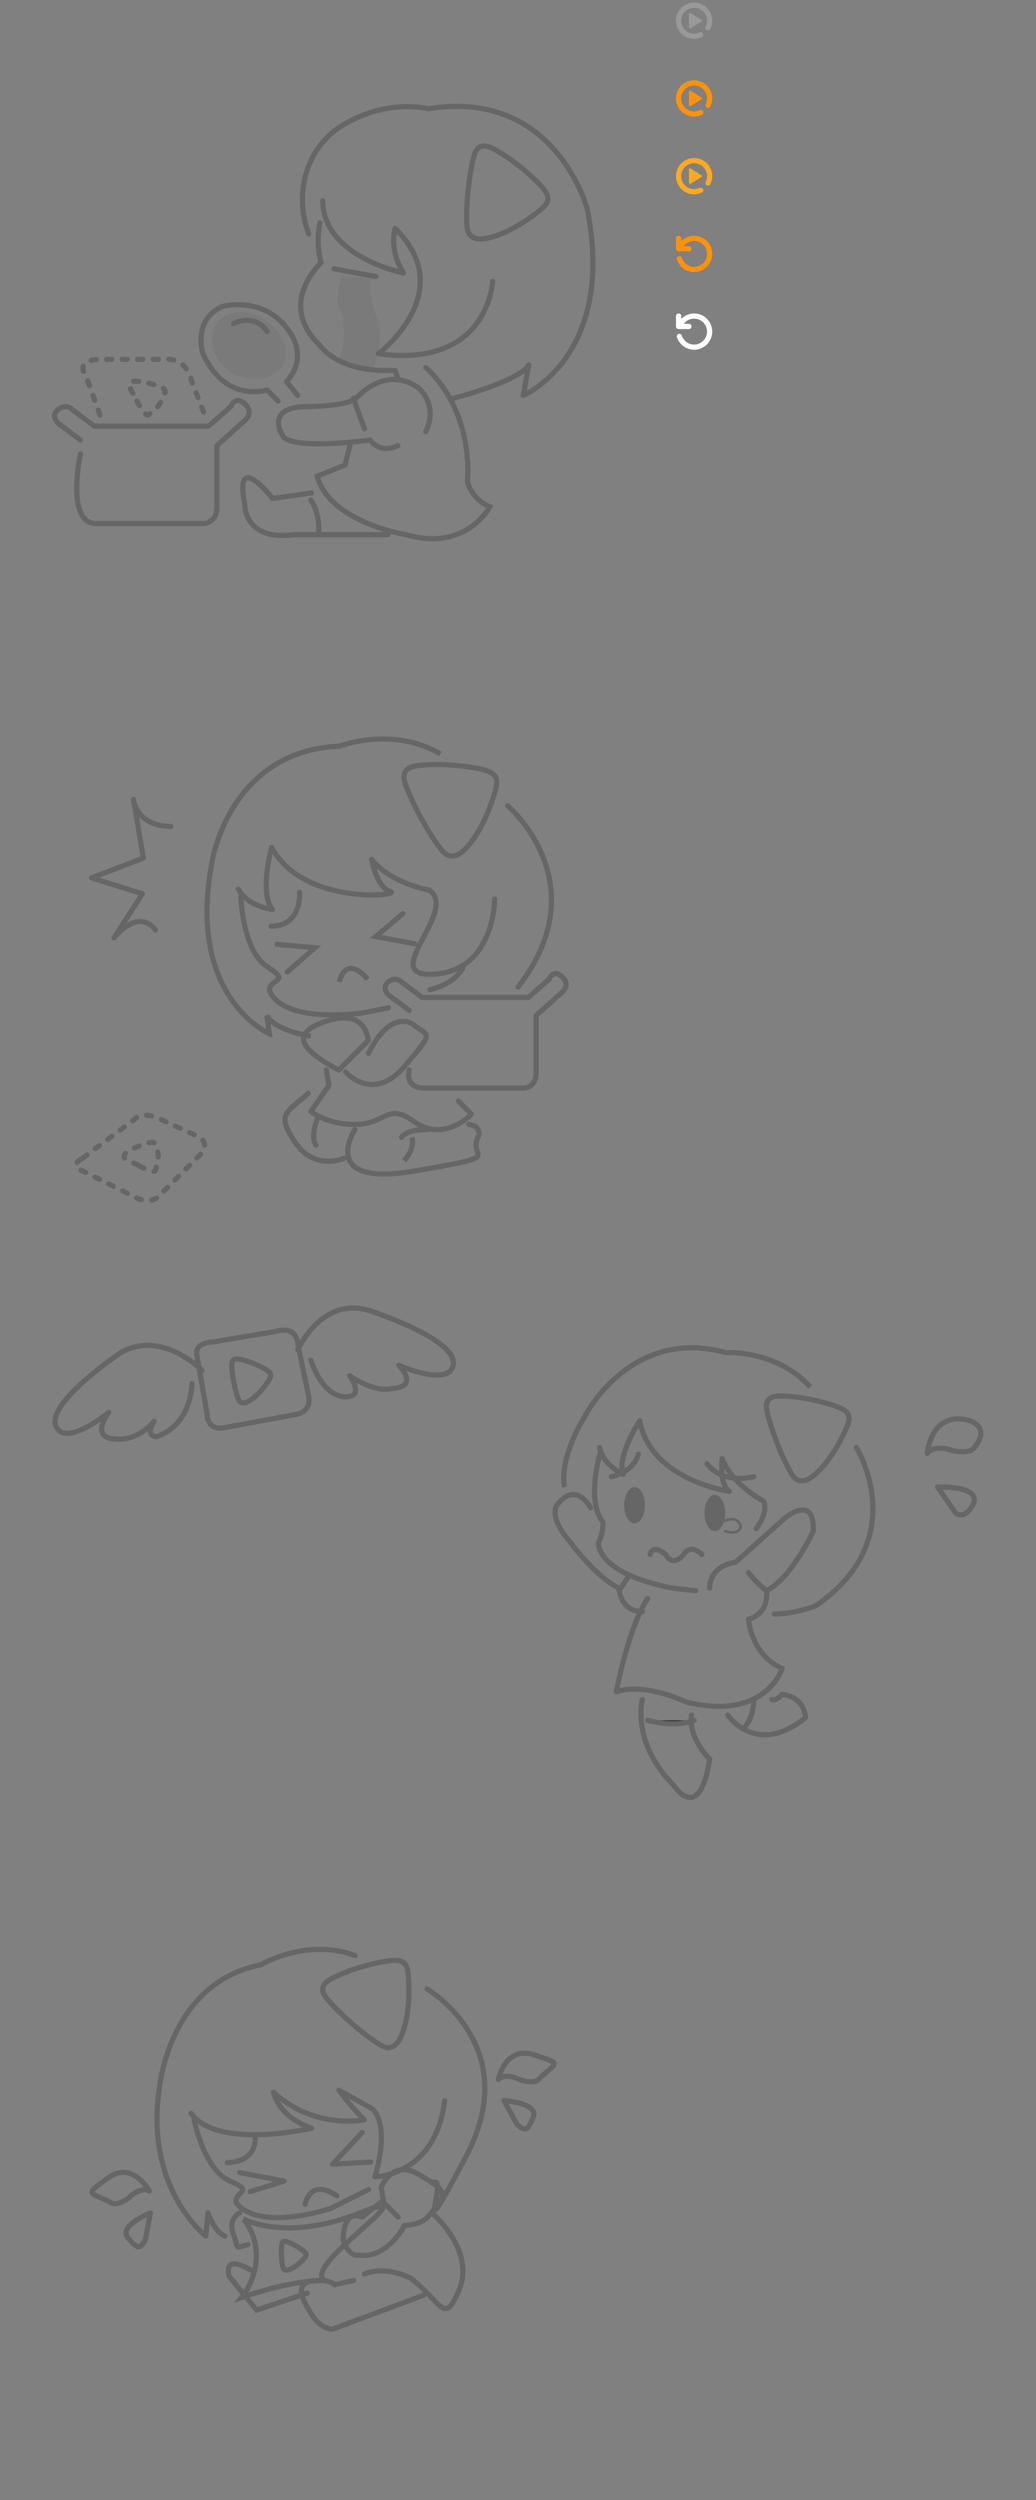 <?xml version="1.0"?>
<svg xmlns="http://www.w3.org/2000/svg" width="400" height="965" viewBox="0 0 400 965">
	<rect x="0" y="0" width="400" height="965" fill="#808080" stroke="none"/>
	<svg xmlns="http://www.w3.org/2000/svg" preserveAspectRatio="xMidYMid" width="250" height="250" y="0" viewBox="0 0 250 250"><defs><style>.bd1-1,.bd1-2,.bd1-4,.bd1-5{stroke:#666;stroke-linecap:round;stroke-width:2px}.bd1-1,.bd1-4,.bd1-5{stroke-linejoin:round}.bd1-1,.bd1-2,.bd1-5{fill:none}.bd1-1,.bd1-2,.bd1-3,.bd1-4,.bd1-5{fill-rule:evenodd}.bd1-3{fill:#646464;opacity:.2}.bd1-4{fill:#2d2d2d;fill-opacity:0}.bd1-5{stroke-dasharray:2,4}</style></defs><path d="M175.131 153.73s25.581-6.593 29.031-12.894l-2.151 11.819s35.979-15.157 24.73-71.992c0 0-12.274-46.662-61.287-38.682 0 0-15.833-4.212-33.331 6.447-13.648 8.314-18.928 26.114-12.902 41.906" class="bd1-1"/><path d="M123.522 86.036c-.009.003-1.748 7.82.461 15.303.614-.26-17.754 15.436-.461 31.975 0 0 5.783 9.069 23.654 9.671h5.376l1.075 3.223" class="bd1-1"/><path d="M128.958 103.77l16.19 2.977M153.627 171.997s-6.27 3.632-10.752-2.149c0 0-27.905 3.89-33.331-1.075 0 0-8.239-11.438 8.602-11.819 0 0 15.607-.01 19.353-3.224 0 0 10.847-12.896 23.655-4.298 0 0 8.482 6.219 3.225 17.192M136.424 153.73l4.301 11.82" class="bd1-2"/><path d="M164.379 141.91s17.871 14.064 16.128 44.055c0 0 1.214 6.425 8.602 9.671 0 0-9.2 17.525-32.256 10.745 0 0-29.297-4.494-34.407-22.565l10.752-4.298 2.151-8.596" class="bd1-2"/><path d="M120.296 190.263l-15.053 2.149s-15.015-19.356-10.752 2.149c0 0-.446 14.557 19.354 11.82h36.03M120 193s3.648 4.589 3 13" class="bd1-2"/><path d="M190.184 108.601s-1.373 33.697-44.083 27.937c0 0 31.552-23.782 6.451-48.353 0 0-2.583 8.074 3.226 17.192 0 0-31.019-6.153-31.181-27.937M31.054 175.22s-5.95 27.415 6.452 26.863h40.857s5.376.173 5.376-6.447v-23.639l10.752-9.671s3.844-2.987 0-6.447c-3.843-3.46-5.376 1.075-5.376 1.075l-8.601 7.521H36.43l-8.601-6.447s-2.24-2.43-5.376 0 0 5.373 0 5.373l8.601 6.447M107.394 154.804l-4.301-4.298s-15.899 5.397-24.73-13.968c0 0-4.25-13.009 7.527-18.267 0 0 16.31-4.404 25.804 9.671 0 0 7.814 9.711-1.075 19.341l4.301 5.372" class="bd1-1"/><path d="M143.95 142.985l-13.977-3.224c4.506-4.623 2.15-18.266 2.15-18.266-4.087-5.044 0-15.043 0-15.043l11.827 1.074c-2.82 2.253 1.076 13.969 1.076 13.969 4.335 7.388-1.076 21.49-1.076 21.49zm-56.824-.689c-5.884-5.519-7.027-13.856-2.552-18.621 4.475-4.765 13.948-4.153 19.832 1.366 5.885 5.519 8.102 12.781 3.627 17.546-4.475 4.765-15.023 5.229-20.907-.291z" class="bd1-3"/><path d="M90.19 124.839s8.04-4.125 12.903 3.103" class="bd1-1"/><path d="M180.735 73.458c-.502 4.907-.703 9.879-.434 14.02.39 4.48 3.764 5.187 7.068 4.61 8.046-1.403 16.706-7.279 21.595-11.348 4.159-3.463 3.118-6.03-2.063-11.013-7.06-6.791-13.452-10.896-17.225-12.667-2.388-1.123-4.274-.93-5.586.713-1.615 2.022-2.912 11.331-3.355 15.685z" class="bd1-4"/><path d="M52.923 154.79c.694 1.961 2.141 3.009 2.988 4.536.954 1.634 1.479.66 2.621-.17 2.781-2.021 3.735-4.093 4.846-6.546.944-2.087.089-2.872-2.762-3.813-3.885-1.281-7.034-1.664-8.776-1.641-1.102.013-1.778.436-1.977 1.304-.245 1.068 2.443 4.589 3.06 6.33z" class="bd1-5"/><path d="M38.581 160.177l-5.376-15.043s-4.938-6.144 5.376-6.447h25.805s7.281-1.002 9.676 8.596l5.376 13.969" class="bd1-5"/></svg>
	<svg width="250" preserveAspectRatio="xMidYMid" viewBox="0 0 250 250" height="250" id="buddy_2" y="250"><defs><style>.bd2-1,.bd2-2,.bd2-3,.bd2-4,.bd2-5{stroke:#666;stroke-width:2px;fill-rule:evenodd}.bd2-1,.bd2-2,.bd2-3,.bd2-5{fill:none}.bd2-2,.bd2-3,.bd2-4,.bd2-5{stroke-linecap:round}.bd2-2,.bd2-4,.bd2-5{stroke-linejoin:round}.bd2-4{fill:#2d2d2d;fill-opacity:0}.bd2-5{stroke-dasharray:2,4}</style></defs><path d="m120 150s-13.792-2.135-17-8l1 7s-32.462-14.107-22-67c0 0 6.832-42.167 49-44 0 0 20.579-7.887 39 3" class="bd2-1"/><path d="m93 96s0.503 20.671 10 27 1.828 4.103 1 9c0 0 2.181 12.923 36 9l10-2m-24 24l1 6-7 10s6.817 5.456 18 5 11.687-8.527 22-1 20.587-1.158 22-3l-5-5m2-52s-2.247 6.367-13 9m30-71s35.217 29.802 4 70" class="bd2-2"/><path d="m130.82 163.03l11.35-11.421s-0.505-12.144-15.13-7.773-12.598 10.566 3.78 19.194zm6.18 22.97s-14.4 22.42 23 16 19.386-4.237 25-14c0 0 0.373-3.43-4-4" class="bd2-2"/><path d="m131 129s2.105-11 11-1" class="bd2-1"/><path d="m133 197s-11.482 5.197-19-6-3.509-11.248 5-19m3.44 10s-2.719 6.777-0.437 10" class="bd2-2"/><path d="m155 189s1.569-3.09 10-3m-49.3-91.609s0.972 13.143-11.053 13.108" class="bd2-3"/><path d="m156 198s4.356-4.229 3-9" class="bd2-1"/><path d="m107.01 114.5l14.626 1.325-10.748 9.373" class="bd2-3"/><path d="m60 109s-5.679-9.151-16 3l11-17-19.639-6.158 19.99-7.659-3.803-22.571s0.809 10.168 14.452 10.388" class="bd2-2"/><path d="m155.53 102.69l-10.471 8.812 15.058 2.77" class="bd2-3"/><path d="m191 97s0 27.264-23 29 9.411-24.278-2.215-32.426c0 0-13.392-2.206-21.247-10.622a22.746 22.746 0 0 1 -1.086 -1.249s1.966 10.824 7.197 12.387-33.558 5.807-45.756-17.025c0 0-4.905 17.455 0.249 23.931 0 0-9.451-0.979-13.115-7.799m65.972 69.803s-2.061 7 6 7h38s5 0.161 5-6v-22l10-9s3.575-2.78 0-6-5 1-5 1l-8 7h-41l-8-6s-2.083-2.262-5 0 0 5 0 5l8 6" class="bd2-2"/><path d="m133.43 163.76s10.56 12.194 22.792-2.175 9.025-11.256 3.161-16.306c0 0-8.567-6.082-17.1 11.318" class="bd2-2"/><path d="m162.47 65.552c2.516 4.622 5.334 9.118 8.058 12.597 3.034 3.703 6.388 2.271 8.91-0.248 6.141-6.132 10.124-16.574 11.921-23.13 1.527-5.579-0.921-7.204-8.417-8.433-10.215-1.675-18.234-1.395-22.575-0.656-2.75 0.466-4.27 1.785-4.421 4.029-0.185 2.762 4.289 11.74 6.524 15.841z" class="bd2-4"/><path d="m53.807 200.02c1.588 1.107 3.255 1.124 4.725 1.823 1.609 0.722 1.483-0.292 1.904-1.528 1.026-3.009 0.634-5.081 0.155-7.523-0.408-2.077-1.483-2.213-4.162-1.398-3.65 1.109-6.255 2.503-7.569 3.451-0.832 0.599-1.119 1.279-0.802 2.039 0.391 0.936 4.339 2.154 5.749 3.136z" class="bd2-5"/><path d="m32 197l20-15s2.34-3.548 10 0l13 6s7.508 2.259 2 8l-16 16s-3.448 3.672-11-1l-18-9s-5.898-1.856 0-5z" class="bd2-5"/></svg>
	<svg xmlns="http://www.w3.org/2000/svg" preserveAspectRatio="xMidYMid" width="400" height="200" viewBox="0 0 400 200" id="buddy_3" y="500"><defs><style>.bd3-1,.bd3-2,.bd3-3,.bd3-4,.bd3-6,.bd3-7{stroke:#666}.bd3-1,.bd3-2,.bd3-3,.bd3-6,.bd3-7{stroke-width:2px}.bd3-1,.bd3-2,.bd3-3,.bd3-4{fill:none}.bd3-1,.bd3-2,.bd3-3,.bd3-4,.bd3-5,.bd3-6,.bd3-7{fill-rule:evenodd}.bd3-2,.bd3-3,.bd3-4,.bd3-6,.bd3-7{stroke-linecap:round}.bd3-2,.bd3-4,.bd3-6,.bd3-7{stroke-linejoin:round}.bd3-4{stroke-width:1px}.bd3-5{fill:#666}.bd3-6,.bd3-7{fill:#2d2d2d}.bd3-6{fill-opacity:0}</style></defs><path d="M218 74s-2.887-9.568 7.994-27.655c0 0 17.479-34.321 54.188-24.281 0 0 19.84-1.103 32.657 13.318" class="bd3-1"/><path d="M231.582 61.394s-5.262 17.886 1.149 25.935c0 0 .439 4.027-1.621 8.002 0 0-1.686 11.696 28.429 17.643l9.137 1.037M330.652 58.714s22.028 35.286-15.845 61.2c0 0-8.412 3.105-15.807 3.086" class="bd3-2"/><path d="M228 82s-5.399-10.842-13-1c0 0-3.372 4.448 5 14 0 0 9.942 13.77 19 18 0 0 .31 9.028 9 9" class="bd3-2"/><path d="M274 113s-.586-8.356 10-10l19-17s11.625-9.799 11 5c0 0-8.01 17.695-18 23 0 0 1.258 8.682-7 11 0 0 .887 13.687 13 19 0 0-6.171 20.403-37 13 0 0-15.841-7.773-27-4 0 0 4.107-23.41 12-36M251 100s.898-4.275 6 0c0 0 2.441 5.298 7 0 0 0 2.169-4.456 7 0" class="bd3-2"/><path d="M246.514 61.264S245.01 68.06 236 70M273 65s4.966 7.854 18 5M248 156s-4.39 16.483 12 33c0 0 10.093 15.719 14-10 0 0-8.458-8.294-7-17M281 162s10.967 16.388 30 1c0 0-.011-7.908-9-9 0 0-2.418 2.722-4 2" class="bd3-3"/><path d="M278 88s6.243-4.218 8 1c0 0-.244 3.931-6 2" class="bd3-4"/><path d="M358 61s1.374-15.86 15-13c0 0 10.499 1.783 3 11 0 0-1.257 2.215-8 1 0 0-7.079-2.853-10 1zM362 74s16.016-.758 14 6c0 0-2.865 6.95-7 4l-7-10z" class="bd3-2"/><path d="M276 91c-2.209 0-4-3.134-4-7s1.791-7 4-7 4 3.134 4 7-1.791 7-4 7zm-31-3c-2.209 0-4-3.134-4-7s1.791-7 4-7 4 3.134 4 7-1.791 7-4 7z" class="bd3-5"/><path d="M292 90s4.965-6.306 2.74-10.642c0 0-10.891-5.583-15.317-14.971a21.112 21.112 0 0 1-.588-1.372s-1.293 9.835 2.767 12.617c0 0-30.41-4.257-34.594-27.219 0 0-9.019 13.635-6.378 20.615 0 0-7.844-3.444-9.111-10.309M289 107s2.557 3.618 7 7M239 114l4-6" class="bd3-2"/><path d="M299.975 56.873c1.717 4.424 3.718 8.769 5.752 12.195 2.286 3.662 5.451 2.768 7.997.806 6.199-4.775 10.966-13.652 13.329-19.308 2.01-4.812.008-6.548-6.553-8.512-8.941-2.677-16.145-3.351-20.112-3.191-2.513.099-4.024 1.102-4.419 3.092-.484 2.448 2.481 10.993 4.006 14.918z" class="bd3-6"/><path d="M250 164s10.405 3.099 18 0M291 157s-.272 6.008-3 9" class="bd3-7"/><path d="M90.249 33.366c.435 2.33 1.013 4.648 1.688 6.517.776 2.008 2.379 1.855 3.778 1.121 3.408-1.787 6.489-5.721 8.128-8.288 1.394-2.184.585-3.219-2.4-4.779-4.067-2.126-7.475-3.11-9.399-3.39-1.218-.179-2.035.178-2.401 1.12-.45 1.16.22 5.631.606 7.699z" class="bd3-6"/><path d="M115 21s9.248-21.158 28-15c0 0 38.968 12.564 31 23 0 0-3.027 5.008-20-2 0 0 8.536 8.312-3 9 0 0-5.778 1.865-16-5 0 0 5.123 6.988 0 8 0 0-9.121 2.771-15-14M78 29s-15.229-15.864-31.172-7.023c0 0-34.068 22.709-23.558 30.578 0 0 4.277 3.993 18.697-7.375 0 0-8.258 10.606 3.96 10.311 0 0 7.336.587 13.615-6.974 0 0-3.793 5.347.673 6.045 0 0 12.835-2.833 13.92-20.572" class="bd3-2"/><path d="M76 23l4 23s-.221 6.554 7 5l27-5s6.772-.48 5-8l-4-19s.174-7.707-9-5l-24 4s-6.931.182-6 5z" class="bd3-3"/></svg>
	<svg width="250" preserveAspectRatio="xMidYMid" viewBox="0 0 250 250" height="250" id="buddy_4" y="700"><defs><style>.bd4-1,.bd4-2,.bd4-3{stroke:#666;stroke-linecap:round;stroke-width:2px;fill-rule:evenodd}.bd4-1,.bd4-3{stroke-linejoin:round}.bd4-1,.bd4-2{fill:none}.bd4-3{fill:#2d2d2d;fill-opacity:0}</style></defs><path d="m137.13 54.848c-18.832-7.082-36.568 3.589-36.568 3.589-35.306 6.903-39.027 47.511-39.027 47.511-5.785 38.896 17.948 57.137 17.948 57.137l0.816-8.979s2.208 7.108 6.526 8.979" class="bd4-1"/><path d="m74.966 118.4s3.871 19.078 13.697 23.394 2.367 3.504 2.408 8.178c0 0 5.908 11.659 36.543 2.499l14.685-7.346m22.6-77.39s37.484 21.872 15.232 64.229-6.235 6.96-13.054 10.54m-68.549-17.06s0.712 8.945-10.804 9.295" class="bd4-1"/><path d="m92.533 138.6l17.133 3.265-13.054 4.081m43.238-22.86l-11.421 12.244 14.685-0.817m-25.29 16.32s1.668-10.414 12.237-3.265" class="bd4-1"/><path d="m163.51 185.94l-35.08 13.06s-4.333 0.404-8.159-5.714-7.65-13.341 3.264-13.06c0 0 3.685-0.171 5.71 1.633l7.343-1.633" class="bd4-2"/><path d="m94.165 156.56s16.379 8.979 44.87-2.449-22.466 19.963-13.869 26.12c0 0-10.594-0.683-31.817 6.53 0 0 12.138-14.677 0.816-30.201z" class="bd4-2"/><path d="m92.533 154.11s-4.654 2.334-2.447 8.163 0.089 5.601 5.71 4.081m0.816 9.79s-10.33-6.588-8.158 2.449l10.606 13.06 19.58-6.53" class="bd4-2"/><path d="m192.39 102.68s2.613-13.269 13.876-9.529 8.716 2.527 1.53 9.587c0 0-1.265 1.749-6.857 0.068 0 0-5.726-3.098-8.549-0.126zm2.19 8.11s13.615 0.915 11.291 6.43-3.059 5.595-6.286 2.7l-5.005-9.13zm-136.92 34.92s-6.503-12-15.947-5.042-7.421 5.03 1.485 9.688c0 0 1.724 1.308 6.466-1.977 0 0 4.437-4.69 7.996-2.669zm0.412 8.46s-12.516 4.938-8.651 9.557 4.582 4.476 6.732 0.727l1.919-10.284zm15.699-38.43c10.4 14.208 46.502 5.714 46.502 5.714-13.06-4.573-14.685-13.877-14.685-13.877 15.916 14.684 35.081 10.612 35.081 10.612-5.531-5.362-9.79-11.428-9.79-11.428 0.393 0.343 12.697 6.971 13.053 7.346 6.954 7.317 0.816 26.12 0.816 26.12s23.451-0.285 26.923-29.385" class="bd4-1"/><path d="m147.19 144.31s4.256-11.257 14.685-4.897 11.89 6.477 3.263 16.325c0 0-2.127 2.893-8.974 3.265 0 0-6.614 13.167-17.948 11.427 0 0-3.29 1-5.711-5.713 0 0-0.523-12.068 7.342-8.979l8.159-6.53-0.816-4.898zm0.82 5.71l5.71 5.714m13.87-0.81s15.736 13.87 9.79 28.568-6.697 5.03-18.764-4.081c0 0-9.209-5.218-17.948-1.632" class="bd4-1"/><path d="m135.75 80.954c3.737 3.251 7.698 6.29 11.241 8.464 3.89 2.27 6.369-0.095 7.758-3.145 3.382-7.426 3.446-17.944 2.866-24.317-0.494-5.421-3.183-6.051-10.184-4.672-9.539 1.877-16.502 4.758-20.078 6.836-2.266 1.314-3.169 2.977-2.562 5.006 0.747 2.496 7.642 8.946 10.959 11.828zm-27.08 89.716c0.074 1.531 0.244 3.069 0.517 4.328 0.325 1.358 1.383 1.416 2.361 1.083 2.381-0.811 4.741-3.026 6.039-4.507 1.104-1.261 0.669-2.001-1.136-3.287-2.46-1.753-4.593-2.712-5.821-3.078-0.778-0.232-1.342-0.084-1.665 0.483-0.398 0.698-0.361 3.619-0.295 4.978z" class="bd4-3"/></svg>
	<svg id="play_16_grey" x="260" y="0" width="16" height="16" viewBox="0 0 16 16"><path d="M10.83 8.31v.022l-4.08 2.539-.005.003-.048.03-.012-.005c-.073.051-.15.101-.246.101-.217 0-.376-.165-.413-.369l-.027-.011V5.461l.009-.005c0-.009-.009-.014-.009-.022 0-.24.197-.435.44-.435.096 0 .174.049.247.101l.031-.017 4.129 2.569v.016a.42.42 0 0 1 .153.317.418.418 0 0 1-.169.325zm3.493 2.604a.986.986 0 0 1-.948.742 1 1 0 0 1-1-1 .98.98 0 0 1 .094-.412l-.019-.01C12.79 9.559 13 8.807 13 8a5 5 0 1 0-5 5c.766 0 1.484-.186 2.133-.494l.013.03a.975.975 0 0 1 .417-.097 1 1 0 0 1 1 1 .987.987 0 0 1-.77.954A6.936 6.936 0 0 1 8 14.999a7 7 0 1 1 7-7c0 1.048-.261 2.024-.677 2.915z" fill="#999" /></svg>
	<svg id="play_16" x="260" y="30" width="16" height="16" viewBox="0 0 16 16"><path d="M10.83 8.31v.022l-4.08 2.539-.005.003-.048.03-.012-.005c-.073.051-.15.101-.246.101-.217 0-.376-.165-.413-.369l-.027-.011V5.461l.009-.005c0-.009-.009-.014-.009-.022 0-.24.197-.435.44-.435.096 0 .174.049.247.101l.031-.017 4.129 2.569v.016a.42.42 0 0 1 .153.317.418.418 0 0 1-.169.325zm3.493 2.604a.986.986 0 0 1-.948.742 1 1 0 0 1-1-1 .98.98 0 0 1 .094-.412l-.019-.01C12.79 9.559 13 8.807 13 8a5 5 0 1 0-5 5c.766 0 1.484-.186 2.133-.494l.013.03a.975.975 0 0 1 .417-.097 1 1 0 0 1 1 1 .987.987 0 0 1-.77.954A6.936 6.936 0 0 1 8 14.999a7 7 0 1 1 7-7c0 1.048-.261 2.024-.677 2.915z" fill="#FF920B" /></svg>
	<svg id="play_16_hover" x="260" y="60" width="16" height="16" viewBox="0 0 16 16"><path d="M10.83 8.31v.022l-4.08 2.539-.005.003-.048.03-.012-.005c-.073.051-.15.101-.246.101-.217 0-.376-.165-.413-.369l-.027-.011V5.461l.009-.005c0-.009-.009-.014-.009-.022 0-.24.197-.435.44-.435.096 0 .174.049.247.101l.031-.017 4.129 2.569v.016a.42.42 0 0 1 .153.317.418.418 0 0 1-.169.325zm3.493 2.604a.986.986 0 0 1-.948.742 1 1 0 0 1-1-1 .98.98 0 0 1 .094-.412l-.019-.01C12.79 9.559 13 8.807 13 8a5 5 0 1 0-5 5c.766 0 1.484-.186 2.133-.494l.013.03a.975.975 0 0 1 .417-.097 1 1 0 0 1 1 1 .987.987 0 0 1-.77.954A6.936 6.936 0 0 1 8 14.999a7 7 0 1 1 7-7c0 1.048-.261 2.024-.677 2.915z" fill="#FFA921" /></svg>

	<svg id="refresh_16" x="260" y="90" width="16" height="16" viewBox="0 0 16 16"><path d="M7.999 14.999c-3.046 0-5.606-1.96-6.568-4.678a.976.976 0 0 1-.136-.476 1 1 0 0 1 1-1c.438 0 .799.285.935.676l.027-.011c.644 2.018 2.511 3.489 4.742 3.489a5 5 0 1 0 0-10A4.943 4.943 0 0 0 4.03 5.002h2.03c.512 0 .926.449.926 1.004s-.415 1.005-.926 1.005H1.932c-.33 0-.605-.197-.77-.479a.858.858 0 0 1-.161-.472V1.932c0-.511.45-.925 1.004-.925s1.005.414 1.005.925V3.13A6.915 6.915 0 0 1 7.999.999a7 7 0 0 1 0 14zM1 7.99v.019L.999 8 1 7.99z" fill="#FF920B"/></svg>

	<svg id="refresh_16" x="260" y="120" width="16" height="16" viewBox="0 0 16 16"><path d="M7.999 14.999c-3.046 0-5.606-1.96-6.568-4.678a.976.976 0 0 1-.136-.476 1 1 0 0 1 1-1c.438 0 .799.285.935.676l.027-.011c.644 2.018 2.511 3.489 4.742 3.489a5 5 0 1 0 0-10A4.943 4.943 0 0 0 4.03 5.002h2.03c.512 0 .926.449.926 1.004s-.415 1.005-.926 1.005H1.932c-.33 0-.605-.197-.77-.479a.858.858 0 0 1-.161-.472V1.932c0-.511.45-.925 1.004-.925s1.005.414 1.005.925V3.13A6.915 6.915 0 0 1 7.999.999a7 7 0 0 1 0 14zM1 7.99v.019L.999 8 1 7.99z" fill="#fff"/></svg>
</svg>
